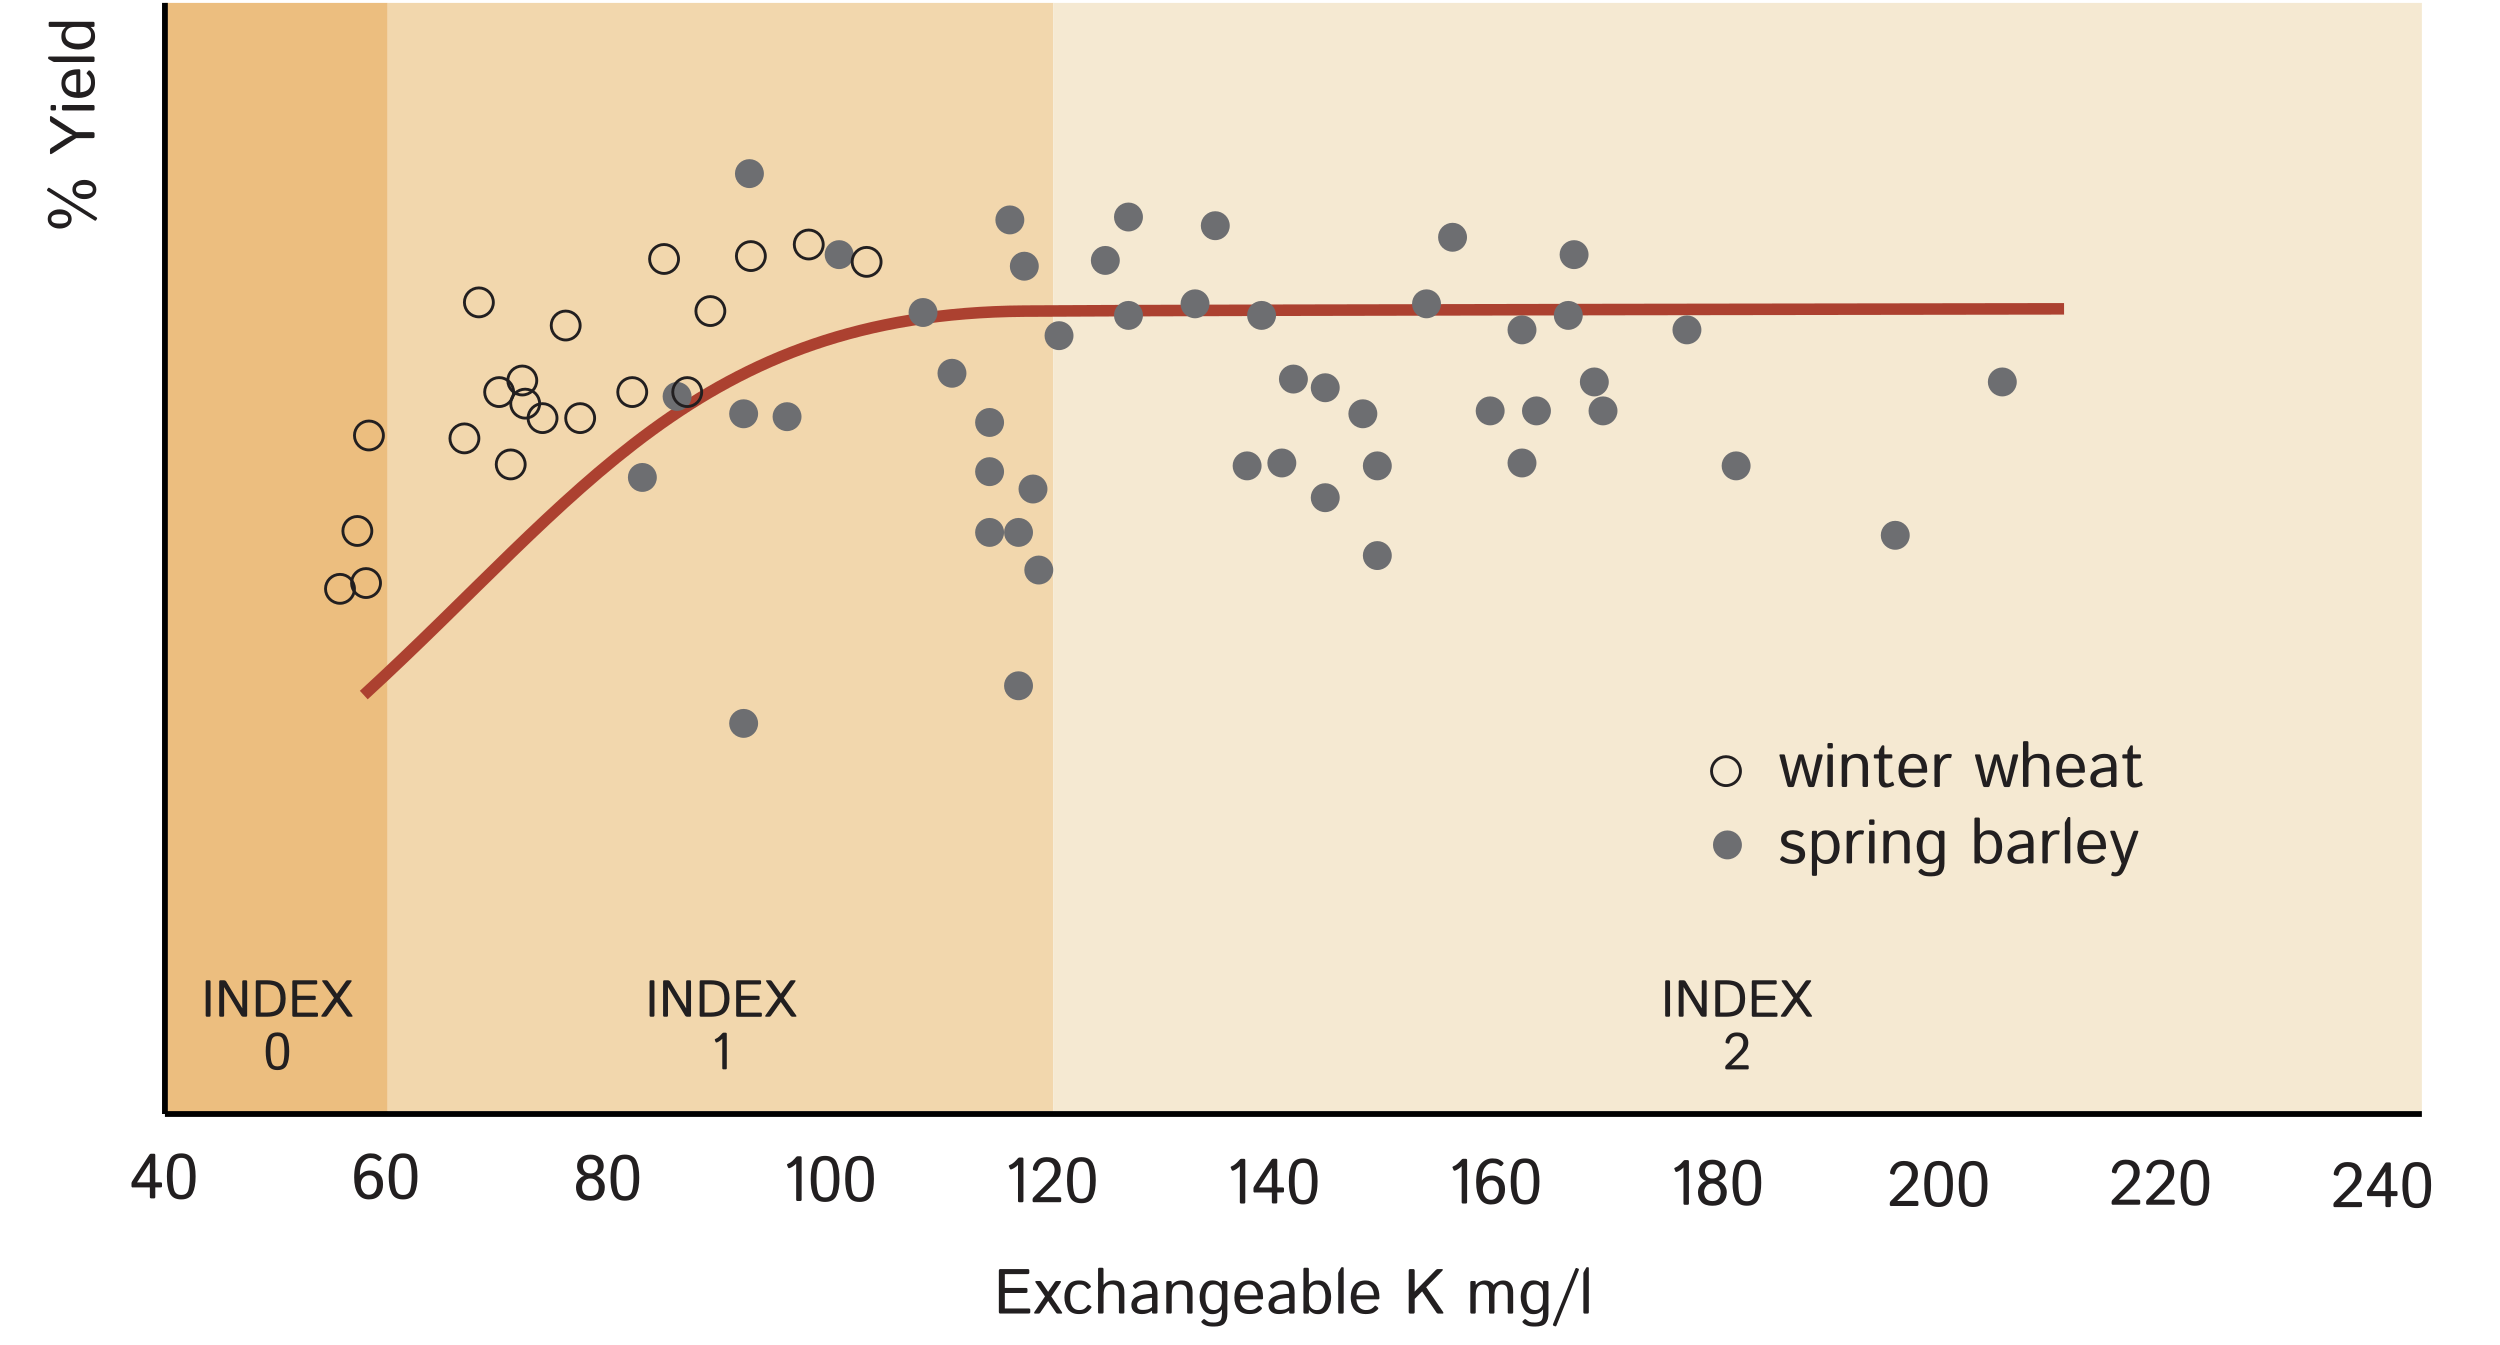 <?xml version="1.0" encoding="UTF-8"?>
<svg id="Rings" xmlns="http://www.w3.org/2000/svg" viewBox="0 0 864 465">
  <defs>
    <style>
      .cls-1 {
        fill: #ecbe7f;
      }

      .cls-2 {
        fill: #f5e9d2;
      }

      .cls-3 {
        fill: #f2d7ad;
      }

      .cls-4 {
        fill: #221f20;
      }

      .cls-5 {
        fill: #6d6e71;
      }

      .cls-6 {
        stroke: #000;
        stroke-width: 2px;
      }

      .cls-6, .cls-7, .cls-8 {
        fill: none;
        stroke-miterlimit: 10;
      }

      .cls-7 {
        stroke: #ac4130;
        stroke-width: 4px;
      }

      .cls-8 {
        stroke: #221f20;
      }
    </style>
  </defs>
  <rect class="cls-1" x="57" y="1" width="77" height="384"/>
  <rect class="cls-3" x="134" y="1" width="230" height="383"/>
  <rect class="cls-2" x="364" y="1" width="473" height="383"/>
  <g>
    <path class="cls-4" d="m45.92,410.39c-.32,0-.48-.16-.48-.48v-.95c0-.23.09-.48.26-.74l5.9-9.11c.16-.26.37-.39.6-.39h.98c.33,0,.49.16.49.48v9.42h1.84c.32,0,.48.16.48.48v.79c0,.32-.16.48-.47.48h-1.85v3.32c0,.32-.16.48-.48.48h-.92c-.32,0-.48-.16-.48-.48v-3.32h-5.85Zm1.44-1.76h4.42v-6.18c0-.21,0-.43.02-.64h-.02l-4.42,6.82Z"/>
    <path class="cls-4" d="m57.68,406.56c0-2.51.34-4.46,1.03-5.86.69-1.4,2-2.1,3.93-2.1s3.24.7,3.93,2.1c.69,1.4,1.03,3.35,1.03,5.86s-.34,4.46-1.03,5.86c-.69,1.4-2,2.1-3.93,2.1s-3.24-.7-3.93-2.1c-.69-1.4-1.03-3.35-1.03-5.86Zm2,0c0,2,.17,3.58.52,4.71.34,1.14,1.16,1.7,2.45,1.7s2.11-.57,2.45-1.7c.34-1.13.52-2.71.52-4.71s-.17-3.58-.52-4.71c-.34-1.14-1.16-1.7-2.45-1.7s-2.11.57-2.45,1.7c-.34,1.13-.52,2.71-.52,4.71Z"/>
  </g>
  <g>
    <path class="cls-4" d="m122.4,406.99c0-3.15.55-5.34,1.64-6.56,1.1-1.22,2.43-1.83,4-1.83.9,0,1.61.11,2.15.34s1,.52,1.39.88c.3.28.37.51.2.7l-.5.59c-.2.23-.46.21-.78-.06-.26-.23-.58-.43-.96-.59s-.9-.25-1.59-.25c-.97,0-1.81.48-2.52,1.45-.72.97-1.07,2.48-1.07,4.55h.02c.32-.47.79-.86,1.39-1.19.6-.33,1.37-.49,2.29-.49,1.15,0,2.15.39,3.02,1.18s1.3,1.97,1.3,3.54-.41,2.83-1.24,3.81c-.83.98-2.05,1.46-3.67,1.46s-2.96-.67-3.8-2.01c-.84-1.34-1.26-3.18-1.26-5.52Zm2.31,2.4c0,.89.25,1.7.74,2.43.49.73,1.17,1.09,2.04,1.09s1.58-.34,2.06-1.01c.48-.67.72-1.53.72-2.58s-.24-1.82-.73-2.35-1.1-.79-1.83-.79c-.95,0-1.68.29-2.21.87-.53.58-.79,1.36-.79,2.34Z"/>
    <path class="cls-4" d="m134.34,406.56c0-2.51.34-4.46,1.03-5.86.69-1.4,2-2.1,3.93-2.1s3.24.7,3.93,2.1c.69,1.4,1.03,3.35,1.03,5.86s-.34,4.46-1.03,5.86c-.69,1.4-2,2.1-3.93,2.1s-3.24-.7-3.93-2.1c-.69-1.4-1.03-3.35-1.03-5.86Zm2,0c0,2,.17,3.58.52,4.71.34,1.14,1.16,1.7,2.45,1.7s2.11-.57,2.45-1.7c.34-1.13.52-2.71.52-4.71s-.17-3.58-.52-4.71c-.34-1.14-1.16-1.7-2.45-1.7s-2.11.57-2.45,1.7c-.34,1.13-.52,2.71-.52,4.71Z"/>
  </g>
  <g>
    <path class="cls-4" d="m199.07,410.23c0-1,.31-1.86.93-2.56.62-.71,1.24-1.13,1.85-1.28v-.03c-.66-.21-1.22-.59-1.7-1.16s-.71-1.31-.71-2.25c0-1.18.43-2.13,1.28-2.84.85-.71,1.96-1.07,3.32-1.07s2.47.36,3.32,1.07c.85.71,1.28,1.66,1.28,2.84,0,.93-.25,1.68-.75,2.25-.5.57-1.08.96-1.74,1.17v.02c.61.15,1.24.58,1.89,1.28.65.71.98,1.56.98,2.56,0,1.43-.4,2.58-1.2,3.44-.8.86-2.06,1.29-3.78,1.29s-2.98-.43-3.78-1.29c-.8-.86-1.2-2-1.2-3.44Zm2.11.04c0,1,.25,1.77.74,2.29s1.21.78,2.13.78,1.64-.26,2.13-.78c.49-.52.73-1.29.73-2.29,0-.79-.25-1.48-.76-2.08-.51-.6-1.21-.9-2.1-.9s-1.6.3-2.11.9-.77,1.3-.77,2.08Zm.29-7.33c0,.72.21,1.33.62,1.84.41.51,1.06.76,1.96.76s1.55-.25,1.96-.76c.41-.51.62-1.12.62-1.84,0-.57-.2-1.1-.59-1.58s-1.06-.72-1.99-.72-1.59.24-1.99.72-.59,1.01-.59,1.58Z"/>
    <path class="cls-4" d="m211,406.99c0-2.51.34-4.46,1.03-5.86.69-1.4,2-2.1,3.93-2.1s3.24.7,3.93,2.1c.69,1.4,1.03,3.35,1.03,5.86s-.34,4.46-1.03,5.86c-.69,1.4-2,2.1-3.93,2.1s-3.24-.7-3.93-2.1c-.69-1.4-1.03-3.35-1.03-5.86Zm2,0c0,2,.17,3.58.52,4.71.34,1.14,1.16,1.7,2.45,1.7s2.11-.57,2.45-1.7c.34-1.13.52-2.71.52-4.71s-.17-3.58-.52-4.71c-.34-1.14-1.16-1.7-2.45-1.7s-2.11.57-2.45,1.7c-.34,1.13-.52,2.71-.52,4.71Z"/>
  </g>
  <g>
    <path class="cls-4" d="m272.01,402.71c-.09-.23,0-.39.26-.49.55-.21,1.07-.54,1.57-1s.88-.87,1.17-1.22c.21-.26.41-.39.61-.39h.92c.33,0,.5.16.5.48v14.5c0,.32-.16.48-.48.48h-.92c-.32,0-.48-.16-.48-.48v-12.42h-.02c-.22.28-.55.57-.98.86s-.82.51-1.18.64c-.32.12-.52.06-.62-.17l-.33-.79Z"/>
    <path class="cls-4" d="m280.18,407.43c0-2.51.34-4.46,1.03-5.86.69-1.4,2-2.1,3.93-2.1s3.24.7,3.93,2.1c.69,1.4,1.03,3.35,1.03,5.86s-.34,4.46-1.03,5.86c-.69,1.4-2,2.1-3.93,2.1s-3.24-.7-3.93-2.1c-.69-1.4-1.03-3.35-1.03-5.86Zm2,0c0,2,.17,3.58.52,4.71.34,1.14,1.16,1.7,2.45,1.7s2.11-.57,2.45-1.7c.34-1.13.52-2.71.52-4.71s-.17-3.58-.52-4.71c-.34-1.14-1.16-1.7-2.45-1.7s-2.11.57-2.45,1.7c-.34,1.13-.52,2.71-.52,4.71Z"/>
    <path class="cls-4" d="m292.11,407.43c0-2.51.34-4.46,1.03-5.86.69-1.4,2-2.1,3.93-2.1s3.24.7,3.93,2.1c.69,1.4,1.03,3.35,1.03,5.86s-.34,4.46-1.03,5.86c-.69,1.4-2,2.1-3.93,2.1s-3.24-.7-3.93-2.1c-.69-1.4-1.03-3.35-1.03-5.86Zm2,0c0,2,.17,3.58.52,4.71.34,1.14,1.16,1.7,2.45,1.7s2.11-.57,2.45-1.7c.34-1.13.52-2.71.52-4.71s-.17-3.58-.52-4.71c-.34-1.14-1.16-1.7-2.45-1.7s-2.11.57-2.45,1.7c-.34,1.13-.52,2.71-.52,4.71Z"/>
  </g>
  <g>
    <path class="cls-4" d="m348.67,403.14c-.09-.23,0-.39.26-.49.55-.21,1.07-.54,1.57-1s.88-.87,1.17-1.22c.21-.26.41-.39.61-.39h.92c.33,0,.5.16.5.48v14.5c0,.32-.16.48-.48.48h-.92c-.32,0-.48-.16-.48-.48v-12.42h-.02c-.22.28-.55.57-.98.86s-.82.51-1.18.64c-.32.12-.52.06-.62-.17l-.33-.79Z"/>
    <path class="cls-4" d="m357.45,415.51c-.39,0-.59-.16-.59-.48v-.52c0-.28.12-.54.35-.77l4.21-4.24c1.25-1.25,2.06-2.22,2.45-2.91.39-.68.59-1.47.59-2.37,0-.75-.22-1.39-.66-1.91-.44-.52-1.11-.78-2-.78-.8,0-1.47.2-2,.61s-.91,1.09-1.15,2.05c-.1.41-.31.57-.63.47l-.84-.25c-.22-.06-.28-.37-.16-.91.21-.94.71-1.77,1.51-2.5.8-.73,1.86-1.09,3.19-1.09,1.68,0,2.91.42,3.69,1.27.78.84,1.17,1.88,1.17,3.1s-.32,2.23-.96,3.1c-.64.87-1.52,1.84-2.64,2.93l-3.55,3.43v.02c.19-.01.48-.02.86-.02h5.87c.4,0,.59.16.59.48v.79c0,.32-.2.48-.59.48h-8.7Z"/>
    <path class="cls-4" d="m368.77,407.87c0-2.51.34-4.46,1.03-5.86.69-1.4,2-2.1,3.93-2.1s3.24.7,3.93,2.1c.69,1.4,1.03,3.35,1.03,5.86s-.34,4.46-1.03,5.86c-.69,1.4-2,2.1-3.93,2.1s-3.24-.7-3.93-2.1c-.69-1.4-1.03-3.35-1.03-5.86Zm2,0c0,2,.17,3.58.52,4.71.34,1.14,1.16,1.7,2.45,1.7s2.11-.57,2.45-1.7c.34-1.13.52-2.71.52-4.71s-.17-3.58-.52-4.71c-.34-1.14-1.16-1.7-2.45-1.7s-2.11.57-2.45,1.7c-.34,1.13-.52,2.71-.52,4.71Z"/>
  </g>
  <g>
    <path class="cls-4" d="m345.74,453.98c-.36,0-.54-.2-.54-.59v-14.22c0-.39.18-.59.54-.59h9.4c.39,0,.59.16.59.48v.79c0,.32-.2.48-.59.48h-7.87v4.77h7.23c.39,0,.59.16.59.48v.79c0,.32-.2.48-.59.48h-7.23v5.35h8.2c.39,0,.59.16.59.48v.79c0,.32-.2.48-.59.48h-9.72Z"/>
    <path class="cls-4" d="m357.83,453.98c-.48,0-.58-.21-.29-.63l3.61-5.31-3.2-4.7c-.29-.42-.19-.63.29-.63h1.05c.26,0,.45.09.57.26l2.37,3.48,2.37-3.48c.12-.17.31-.26.57-.26h1.06c.48,0,.58.21.29.63l-3.2,4.71,3.61,5.31c.29.42.19.63-.29.63h-1.05c-.26,0-.45-.09-.57-.26l-2.78-4.09-2.78,4.09c-.12.17-.31.26-.57.26h-1.05Z"/>
    <path class="cls-4" d="m367.86,448.34c0-1.68.42-3.07,1.25-4.17.83-1.1,2.11-1.65,3.83-1.65,1.16,0,2.05.21,2.66.62.61.41,1.05.83,1.33,1.26.15.24.12.43-.1.57l-.68.44c-.21.15-.43.05-.64-.29-.21-.33-.5-.61-.88-.85-.38-.24-.94-.35-1.69-.35-.98,0-1.74.36-2.28,1.08s-.81,1.84-.81,3.34.27,2.62.81,3.34,1.3,1.08,2.28,1.08c.79,0,1.4-.15,1.83-.46.42-.3.73-.64.92-.99.19-.34.4-.43.63-.29l.72.43c.21.13.25.32.1.58-.18.31-.58.74-1.22,1.29-.63.56-1.63.83-2.98.83-1.72,0-3-.55-3.83-1.65-.83-1.1-1.25-2.49-1.25-4.17Z"/>
    <path class="cls-4" d="m379.97,453.98c-.32,0-.48-.16-.48-.48v-14.89c0-.32.16-.48.48-.48h.92c.32,0,.48.16.48.48v4.79c0,.21,0,.43-.02.64h.02c.47-.52.97-.9,1.51-1.15.54-.25,1.21-.38,2.02-.38,1.31,0,2.25.37,2.82,1.1.57.73.86,1.74.86,3.01v6.86c0,.32-.16.48-.48.48h-.92c-.32,0-.48-.16-.48-.48v-6.35c0-1.4-.23-2.29-.7-2.67-.47-.38-1.06-.56-1.77-.56-.93,0-1.64.28-2.12.83-.48.55-.72,1.5-.72,2.85v5.9c0,.32-.16.48-.48.48h-.92Z"/>
    <path class="cls-4" d="m391,450.97c0-1.27.6-2.21,1.79-2.8,1.19-.59,2.97-.94,5.34-1.04v-.73c0-.67-.15-1.25-.46-1.75-.3-.49-.91-.74-1.81-.74-.57,0-1.03.06-1.38.17-.34.11-.66.26-.94.44-.28.18-.55.42-.81.7-.19.21-.38.23-.55.03l-.56-.64c-.16-.18-.1-.39.16-.64.38-.36.75-.63,1.11-.81s.8-.33,1.34-.46c.53-.13,1.08-.19,1.63-.19,1.5,0,2.56.38,3.2,1.16.64.77.96,1.82.96,3.16v6.66c0,.32-.16.48-.49.48h-.98c-.28,0-.42-.16-.42-.48v-.53c-.57.44-1.12.75-1.66.93-.54.17-1.14.26-1.81.26-1.17,0-2.08-.28-2.71-.84-.63-.56-.95-1.34-.95-2.35Zm1.96.04c0,.44.09.8.28,1.07.19.27.44.44.77.52.33.08.67.11,1.03.11.55,0,1.07-.05,1.57-.16s1-.39,1.53-.85v-3.17c-1.45.11-2.48.24-3.09.39-.62.15-1.12.42-1.5.79-.39.38-.58.81-.58,1.29Z"/>
    <path class="cls-4" d="m403.55,453.98c-.32,0-.48-.16-.48-.48v-10.31c0-.32.16-.48.48-.48h.9c.32,0,.48.16.48.48v.86c.47-.52.97-.9,1.51-1.15s1.21-.38,2.02-.38c1.31,0,2.25.37,2.83,1.1.57.73.86,1.74.86,3.01v6.86c0,.32-.16.48-.48.48h-.92c-.32,0-.48-.16-.48-.48v-6.35c0-1.4-.23-2.29-.7-2.67-.47-.38-1.06-.56-1.78-.56-.93,0-1.64.28-2.12.83-.48.55-.72,1.5-.72,2.85v5.9c0,.32-.16.48-.48.48h-.91Z"/>
    <path class="cls-4" d="m414.58,448.34c0-1.54.37-2.9,1.12-4.07.75-1.17,1.83-1.76,3.27-1.76.82,0,1.48.14,1.98.41s.94.64,1.33,1.12v-.86c0-.32.14-.48.41-.48h.96c.34,0,.52.16.52.48v10.88c0,1.38-.32,2.45-.95,3.23-.63.78-1.89,1.17-3.75,1.17-1.25,0-2.19-.14-2.81-.42-.62-.28-1.07-.58-1.33-.9-.19-.24-.2-.44-.03-.6l.59-.58c.17-.16.39-.11.69.15.38.34.75.59,1.1.74.35.15.96.22,1.82.22.97,0,1.68-.21,2.13-.62.45-.42.67-1.27.67-2.58v-.64c0-.22,0-.44.02-.66h-.02c-.37.49-.81.88-1.32,1.17-.51.29-1.17.43-1.99.43-1.43,0-2.52-.58-3.27-1.76-.75-1.17-1.12-2.53-1.12-4.07Zm2,0c0,1.32.23,2.38.68,3.2.45.82,1.23,1.22,2.31,1.22.77,0,1.42-.26,1.93-.79.51-.53.77-1.33.77-2.4v-2.47c0-1.07-.26-1.88-.77-2.4-.51-.53-1.15-.79-1.93-.79-1.09,0-1.86.41-2.31,1.22-.46.82-.68,1.88-.68,3.2Z"/>
    <path class="cls-4" d="m426.6,448.34c0-1.78.44-3.19,1.33-4.24s2.16-1.58,3.81-1.58c1.38,0,2.52.48,3.42,1.44.91.96,1.36,2.5,1.36,4.61,0,.32-.15.48-.44.48h-7.53c.12,1.39.5,2.35,1.12,2.89.63.54,1.34.81,2.13.81.84,0,1.48-.14,1.93-.42.45-.28.78-.55.98-.83.23-.3.45-.36.67-.17l.63.55c.17.14.17.34,0,.59-.14.21-.52.54-1.17.99-.64.46-1.65.68-3.02.68-1.79,0-3.11-.53-3.96-1.58-.85-1.05-1.27-2.47-1.27-4.24Zm1.96-.68h6.07c-.03-1-.29-1.88-.77-2.64-.49-.76-1.2-1.13-2.15-1.13-.83,0-1.54.28-2.12.83-.58.55-.92,1.53-1.03,2.94Z"/>
    <path class="cls-4" d="m438.39,450.97c0-1.27.6-2.21,1.79-2.8,1.19-.59,2.97-.94,5.34-1.04v-.73c0-.67-.15-1.25-.46-1.75-.3-.49-.91-.74-1.81-.74-.57,0-1.03.06-1.38.17-.34.11-.66.26-.94.44-.28.18-.55.42-.81.7-.19.21-.38.23-.55.03l-.56-.64c-.16-.18-.1-.39.16-.64.38-.36.75-.63,1.11-.81s.8-.33,1.34-.46c.53-.13,1.08-.19,1.63-.19,1.5,0,2.56.38,3.2,1.16.64.77.96,1.82.96,3.16v6.66c0,.32-.16.48-.49.48h-.98c-.28,0-.42-.16-.42-.48v-.53c-.57.44-1.12.75-1.66.93-.54.17-1.14.26-1.81.26-1.17,0-2.08-.28-2.71-.84-.63-.56-.95-1.34-.95-2.35Zm1.96.04c0,.44.09.8.28,1.07.19.27.44.44.77.52.33.08.67.11,1.03.11.55,0,1.07-.05,1.57-.16s1-.39,1.53-.85v-3.17c-1.45.11-2.48.24-3.09.39-.62.15-1.12.42-1.5.79-.39.38-.58.81-.58,1.29Z"/>
    <path class="cls-4" d="m450.98,453.98c-.34,0-.52-.16-.52-.48v-14.89c0-.32.16-.48.48-.48h.92c.32,0,.48.16.48.48v4.78c0,.22,0,.44-.02.66h.02c.39-.47.84-.84,1.33-1.12s1.15-.41,1.98-.41c1.43,0,2.52.58,3.27,1.76.75,1.17,1.12,2.53,1.12,4.07s-.37,2.9-1.12,4.07c-.75,1.17-1.83,1.76-3.27,1.76-.82,0-1.48-.14-1.98-.41s-.94-.64-1.33-1.12v.86c0,.32-.14.48-.41.48h-.96Zm1.38-4.4c0,1.07.26,1.88.77,2.4.51.53,1.16.79,1.93.79,1.09,0,1.86-.41,2.32-1.22.45-.82.68-1.88.68-3.2s-.23-2.38-.68-3.2c-.46-.82-1.23-1.22-2.32-1.22-.77,0-1.42.26-1.93.79-.51.53-.77,1.33-.77,2.4v2.47Z"/>
    <path class="cls-4" d="m462.97,453.98c-.32,0-.48-.16-.48-.48v-13.41c0-.14.04-.28.11-.41l.75-1.36c.14-.25.25-.38.33-.38h.38c.21,0,.32.12.32.38v15.18c0,.32-.16.48-.48.48h-.92Z"/>
    <path class="cls-4" d="m466.81,448.34c0-1.78.44-3.19,1.33-4.24s2.16-1.58,3.81-1.58c1.38,0,2.52.48,3.42,1.44.91.96,1.36,2.5,1.36,4.61,0,.32-.15.48-.44.48h-7.53c.12,1.39.5,2.35,1.12,2.89.63.54,1.34.81,2.13.81.84,0,1.48-.14,1.93-.42.45-.28.78-.55.98-.83.23-.3.45-.36.67-.17l.63.55c.17.14.17.34,0,.59-.14.21-.52.54-1.17.99-.64.46-1.65.68-3.02.68-1.79,0-3.11-.53-3.96-1.58-.85-1.05-1.27-2.47-1.27-4.24Zm1.96-.68h6.07c-.03-1-.29-1.88-.77-2.64-.49-.76-1.2-1.13-2.15-1.13-.83,0-1.54.28-2.12.83-.58.55-.92,1.53-1.03,2.94Z"/>
    <path class="cls-4" d="m487.39,453.98c-.36,0-.54-.2-.54-.59v-14.22c0-.39.18-.59.54-.59h.99c.36,0,.54.2.54.59v6.32c0,.29,0,.57-.02.86h.02l7.2-7.35c.27-.28.52-.42.75-.42h1.3c.59,0,.66.24.19.71l-5.47,5.57,5.76,8.42c.32.47.25.71-.19.71h-1.31c-.32,0-.57-.14-.75-.42l-4.92-7.24-2.56,2.58v4.49c0,.4-.18.59-.54.59h-.99Z"/>
    <path class="cls-4" d="m508.62,453.98c-.32,0-.48-.16-.48-.48v-10.31c0-.32.16-.48.48-.48h.9c.32,0,.48.16.48.48v.86c.46-.52.96-.9,1.5-1.15.54-.25,1.06-.38,1.56-.38.92,0,1.62.17,2.12.51.49.34.81.68.95,1.02h.04c.39-.43.88-.79,1.47-1.08.59-.29,1.23-.44,1.9-.44,1.12,0,1.97.37,2.55,1.1.57.73.86,1.74.86,3.01v6.86c0,.32-.16.48-.48.48h-.92c-.32,0-.48-.16-.48-.48v-6.24c0-1.4-.17-2.31-.52-2.72-.34-.41-.88-.62-1.59-.62s-1.29.31-1.76.92c-.47.61-.71,1.53-.71,2.77v5.9c0,.32-.16.48-.48.48h-.92c-.32,0-.48-.16-.48-.48v-6.24c0-1.4-.17-2.31-.52-2.72-.35-.41-.88-.62-1.6-.62s-1.3.28-1.77.83c-.47.55-.71,1.5-.71,2.85v5.9c0,.32-.16.48-.48.48h-.91Z"/>
    <path class="cls-4" d="m525.55,448.34c0-1.54.37-2.9,1.12-4.07.75-1.17,1.83-1.76,3.27-1.76.82,0,1.48.14,1.98.41s.94.64,1.33,1.12v-.86c0-.32.14-.48.41-.48h.96c.34,0,.52.16.52.48v10.88c0,1.38-.32,2.45-.95,3.23-.63.78-1.89,1.17-3.75,1.17-1.25,0-2.19-.14-2.81-.42-.62-.28-1.07-.58-1.33-.9-.19-.24-.2-.44-.03-.6l.59-.58c.17-.16.39-.11.69.15.38.34.75.59,1.1.74.35.15.96.22,1.82.22.97,0,1.68-.21,2.13-.62.45-.42.67-1.27.67-2.58v-.64c0-.22,0-.44.02-.66h-.02c-.37.49-.81.88-1.32,1.17-.51.29-1.17.43-1.99.43-1.43,0-2.52-.58-3.27-1.76-.75-1.17-1.12-2.53-1.12-4.07Zm2,0c0,1.32.23,2.38.68,3.2.45.82,1.23,1.22,2.31,1.22.77,0,1.42-.26,1.93-.79.51-.53.77-1.33.77-2.4v-2.47c0-1.07-.26-1.88-.77-2.4-.51-.53-1.15-.79-1.93-.79-1.09,0-1.86.41-2.31,1.22-.46.82-.68,1.88-.68,3.2Z"/>
    <path class="cls-4" d="m536.92,458.17c-.24-.1-.3-.3-.18-.6l7.68-19.02c.12-.3.3-.4.55-.3l.48.19c.23.09.28.29.16.59l-7.68,19.02c-.12.3-.3.41-.53.31l-.48-.19Z"/>
    <path class="cls-4" d="m547.69,453.98c-.32,0-.48-.16-.48-.48v-13.41c0-.14.04-.28.11-.41l.75-1.36c.14-.25.25-.38.33-.38h.38c.21,0,.32.12.32.38v15.18c0,.32-.16.48-.48.48h-.92Z"/>
  </g>
  <g>
    <path class="cls-4" d="m425.34,403.58c-.09-.23,0-.39.26-.49.55-.21,1.07-.54,1.57-1s.88-.87,1.17-1.22c.21-.26.41-.39.61-.39h.92c.33,0,.5.16.5.48v14.5c0,.32-.16.48-.48.48h-.92c-.32,0-.48-.16-.48-.48v-12.42h-.02c-.22.28-.55.57-.98.86s-.82.51-1.18.64c-.32.12-.52.06-.62-.17l-.33-.79Z"/>
    <path class="cls-4" d="m433.68,412.14c-.32,0-.48-.16-.48-.48v-.95c0-.23.09-.48.26-.74l5.9-9.11c.17-.26.37-.39.6-.39h.98c.33,0,.49.16.49.48v9.42h1.84c.32,0,.48.16.48.48v.79c0,.32-.16.48-.47.48h-1.85v3.32c0,.32-.16.48-.48.48h-.92c-.32,0-.48-.16-.48-.48v-3.32h-5.85Zm1.44-1.76h4.42v-6.18c0-.21,0-.43.02-.64h-.02l-4.42,6.82Z"/>
    <path class="cls-4" d="m445.43,408.31c0-2.51.34-4.46,1.03-5.86.69-1.4,2-2.1,3.93-2.1s3.24.7,3.93,2.1c.69,1.4,1.03,3.35,1.03,5.86s-.34,4.46-1.03,5.86c-.69,1.4-2,2.1-3.93,2.1s-3.24-.7-3.93-2.1c-.69-1.4-1.03-3.35-1.03-5.86Zm2,0c0,2,.17,3.58.52,4.71.34,1.14,1.16,1.7,2.45,1.7s2.11-.57,2.45-1.7c.34-1.13.52-2.71.52-4.71s-.17-3.58-.52-4.71c-.34-1.14-1.16-1.7-2.45-1.7s-2.11.57-2.45,1.7c-.34,1.13-.52,2.71-.52,4.71Z"/>
  </g>
  <g>
    <path class="cls-4" d="m502,403.58c-.09-.23,0-.39.26-.49.55-.21,1.07-.54,1.57-1s.88-.87,1.17-1.22c.21-.26.41-.39.61-.39h.92c.33,0,.5.16.5.48v14.5c0,.32-.16.48-.48.48h-.92c-.32,0-.48-.16-.48-.48v-12.42h-.02c-.22.28-.55.57-.98.86s-.82.51-1.18.64c-.32.12-.52.06-.62-.17l-.33-.79Z"/>
    <path class="cls-4" d="m510.16,408.74c0-3.15.55-5.34,1.64-6.56,1.1-1.22,2.43-1.83,4-1.83.9,0,1.61.11,2.15.34s1,.52,1.39.88c.3.28.37.51.2.7l-.5.59c-.2.23-.46.21-.78-.06-.26-.23-.58-.43-.96-.59s-.9-.25-1.59-.25c-.97,0-1.81.48-2.52,1.45-.72.97-1.07,2.48-1.07,4.55h.02c.32-.47.79-.86,1.39-1.19.6-.33,1.37-.49,2.29-.49,1.15,0,2.15.39,3.02,1.18s1.3,1.97,1.3,3.54-.41,2.83-1.24,3.81c-.83.98-2.05,1.46-3.67,1.46s-2.96-.67-3.8-2.01c-.84-1.34-1.26-3.18-1.26-5.52Zm2.31,2.4c0,.89.25,1.7.74,2.43.49.73,1.17,1.09,2.04,1.09s1.58-.34,2.06-1.01c.48-.67.72-1.53.72-2.58s-.24-1.82-.73-2.35-1.1-.79-1.83-.79c-.95,0-1.68.29-2.21.87-.53.58-.79,1.36-.79,2.34Z"/>
    <path class="cls-4" d="m522.1,408.31c0-2.51.34-4.46,1.03-5.86.69-1.4,2-2.1,3.93-2.1s3.24.7,3.93,2.1c.69,1.4,1.03,3.35,1.03,5.86s-.34,4.46-1.03,5.86c-.69,1.4-2,2.1-3.93,2.1s-3.24-.7-3.93-2.1c-.69-1.4-1.03-3.35-1.03-5.86Zm2,0c0,2,.17,3.58.52,4.71.34,1.14,1.16,1.7,2.45,1.7s2.11-.57,2.45-1.7c.34-1.13.52-2.71.52-4.71s-.17-3.58-.52-4.71c-.34-1.14-1.16-1.7-2.45-1.7s-2.11.57-2.45,1.7c-.34,1.13-.52,2.71-.52,4.71Z"/>
  </g>
  <g>
    <path class="cls-4" d="m578.66,404.02c-.09-.23,0-.39.26-.49.55-.21,1.07-.54,1.57-1s.88-.87,1.17-1.22c.21-.26.41-.39.61-.39h.92c.33,0,.5.16.5.48v14.5c0,.32-.16.48-.48.48h-.92c-.32,0-.48-.16-.48-.48v-12.42h-.02c-.22.28-.55.57-.98.86s-.82.51-1.18.64c-.32.12-.52.06-.62-.17l-.33-.79Z"/>
    <path class="cls-4" d="m586.83,411.98c0-1,.31-1.86.93-2.56.62-.71,1.24-1.13,1.85-1.28v-.03c-.66-.21-1.22-.59-1.7-1.16s-.71-1.31-.71-2.25c0-1.18.43-2.13,1.28-2.84.85-.71,1.96-1.07,3.32-1.07s2.47.36,3.32,1.07c.85.71,1.28,1.66,1.28,2.84,0,.93-.25,1.68-.75,2.25-.5.57-1.08.96-1.74,1.17v.02c.61.15,1.24.58,1.89,1.28.65.71.98,1.56.98,2.56,0,1.43-.4,2.58-1.2,3.44-.8.86-2.06,1.29-3.78,1.29s-2.98-.43-3.78-1.29c-.8-.86-1.2-2-1.2-3.44Zm2.11.04c0,1,.25,1.77.74,2.29s1.21.78,2.13.78,1.64-.26,2.13-.78c.49-.52.73-1.29.73-2.29,0-.79-.25-1.48-.76-2.08-.51-.6-1.21-.9-2.1-.9s-1.6.3-2.11.9-.77,1.3-.77,2.08Zm.29-7.33c0,.72.21,1.33.62,1.84.41.51,1.06.76,1.96.76s1.55-.25,1.96-.76c.41-.51.62-1.12.62-1.84,0-.57-.2-1.1-.59-1.58s-1.06-.72-1.99-.72-1.59.24-1.99.72-.59,1.01-.59,1.58Z"/>
    <path class="cls-4" d="m598.76,408.74c0-2.51.34-4.46,1.03-5.86.69-1.4,2-2.1,3.93-2.1s3.24.7,3.93,2.1c.69,1.4,1.03,3.35,1.03,5.86s-.34,4.46-1.03,5.86c-.69,1.4-2,2.1-3.93,2.1s-3.24-.7-3.93-2.1c-.69-1.4-1.03-3.35-1.03-5.86Zm2,0c0,2,.17,3.58.52,4.71.34,1.14,1.16,1.7,2.45,1.7s2.11-.57,2.45-1.7c.34-1.13.52-2.71.52-4.71s-.17-3.58-.52-4.71c-.34-1.14-1.16-1.7-2.45-1.7s-2.11.57-2.45,1.7c-.34,1.13-.52,2.71-.52,4.71Z"/>
  </g>
  <g>
    <path class="cls-4" d="m653.7,416.82c-.39,0-.59-.16-.59-.48v-.52c0-.28.12-.54.35-.77l4.21-4.24c1.25-1.25,2.06-2.22,2.45-2.91.39-.68.59-1.47.59-2.37,0-.75-.22-1.39-.66-1.91-.44-.52-1.11-.78-2-.78-.8,0-1.47.2-2,.61s-.91,1.09-1.15,2.05c-.1.41-.31.57-.63.47l-.84-.25c-.22-.06-.28-.37-.16-.91.21-.94.71-1.77,1.51-2.5.8-.73,1.86-1.09,3.19-1.09,1.68,0,2.91.42,3.69,1.27.78.84,1.17,1.88,1.17,3.1s-.32,2.23-.96,3.1c-.64.87-1.52,1.84-2.64,2.93l-3.55,3.43v.02c.19-.01.48-.02.86-.02h5.87c.4,0,.59.16.59.48v.79c0,.32-.2.48-.59.48h-8.7Z"/>
    <path class="cls-4" d="m665.02,409.18c0-2.51.34-4.46,1.03-5.86.69-1.4,2-2.1,3.93-2.1s3.24.7,3.93,2.1c.69,1.4,1.03,3.35,1.03,5.86s-.34,4.46-1.03,5.86c-.69,1.4-2,2.1-3.93,2.1s-3.24-.7-3.93-2.1c-.69-1.4-1.03-3.35-1.03-5.86Zm2,0c0,2,.17,3.58.52,4.71.34,1.14,1.16,1.7,2.45,1.7s2.11-.57,2.45-1.7c.34-1.13.52-2.71.52-4.71s-.17-3.58-.52-4.71c-.34-1.14-1.16-1.7-2.45-1.7s-2.11.57-2.45,1.7c-.34,1.13-.52,2.71-.52,4.71Z"/>
    <path class="cls-4" d="m676.94,409.18c0-2.51.34-4.46,1.03-5.86.69-1.4,2-2.1,3.93-2.1s3.24.7,3.93,2.1c.69,1.4,1.03,3.35,1.03,5.86s-.34,4.46-1.03,5.86c-.69,1.4-2,2.1-3.93,2.1s-3.24-.7-3.93-2.1c-.69-1.4-1.03-3.35-1.03-5.86Zm2,0c0,2,.17,3.58.52,4.71.34,1.14,1.16,1.7,2.45,1.7s2.11-.57,2.45-1.7c.34-1.13.52-2.71.52-4.71s-.17-3.58-.52-4.71c-.34-1.14-1.16-1.7-2.45-1.7s-2.11.57-2.45,1.7c-.34,1.13-.52,2.71-.52,4.71Z"/>
  </g>
  <g>
    <path class="cls-4" d="m730.36,416.38c-.39,0-.59-.16-.59-.48v-.52c0-.28.12-.54.35-.77l4.21-4.24c1.25-1.25,2.06-2.22,2.45-2.91.39-.68.59-1.47.59-2.37,0-.75-.22-1.39-.66-1.91-.44-.52-1.11-.78-2-.78-.8,0-1.47.2-2,.61s-.91,1.09-1.15,2.05c-.1.41-.31.57-.63.47l-.84-.25c-.22-.06-.28-.37-.16-.91.21-.94.71-1.77,1.51-2.5.8-.73,1.86-1.09,3.19-1.09,1.68,0,2.91.42,3.69,1.27.78.84,1.17,1.88,1.17,3.1s-.32,2.23-.96,3.1c-.64.87-1.52,1.84-2.64,2.93l-3.55,3.43v.02c.19-.01.48-.02.86-.02h5.87c.4,0,.59.16.59.48v.79c0,.32-.2.48-.59.48h-8.7Z"/>
    <path class="cls-4" d="m742.29,416.38c-.39,0-.59-.16-.59-.48v-.52c0-.28.12-.54.35-.77l4.21-4.24c1.25-1.25,2.06-2.22,2.45-2.91.39-.68.59-1.47.59-2.37,0-.75-.22-1.39-.66-1.91-.44-.52-1.11-.78-2-.78-.8,0-1.47.2-2,.61s-.91,1.09-1.15,2.05c-.1.41-.31.57-.63.47l-.84-.25c-.22-.06-.28-.37-.16-.91.21-.94.71-1.77,1.51-2.5.8-.73,1.86-1.09,3.19-1.09,1.68,0,2.91.42,3.69,1.27.78.84,1.17,1.88,1.17,3.1s-.32,2.23-.96,3.1c-.64.87-1.52,1.84-2.64,2.93l-3.55,3.43v.02c.19-.01.48-.02.86-.02h5.87c.4,0,.59.16.59.48v.79c0,.32-.2.48-.59.48h-8.7Z"/>
    <path class="cls-4" d="m753.61,408.74c0-2.51.34-4.46,1.03-5.86.69-1.4,2-2.1,3.93-2.1s3.24.7,3.93,2.1c.69,1.4,1.03,3.35,1.03,5.86s-.34,4.46-1.03,5.86c-.69,1.4-2,2.1-3.93,2.1s-3.24-.7-3.93-2.1c-.69-1.4-1.03-3.35-1.03-5.86Zm2,0c0,2,.17,3.58.52,4.71.34,1.14,1.16,1.7,2.45,1.7s2.11-.57,2.45-1.7c.34-1.13.52-2.71.52-4.71s-.17-3.58-.52-4.71c-.34-1.14-1.16-1.7-2.45-1.7s-2.11.57-2.45,1.7c-.34,1.13-.52,2.71-.52,4.71Z"/>
  </g>
  <g>
    <path class="cls-4" d="m807.02,417.2c-.39,0-.59-.16-.59-.48v-.52c0-.28.12-.54.35-.77l4.21-4.24c1.25-1.25,2.06-2.22,2.45-2.91.39-.68.59-1.47.59-2.37,0-.75-.22-1.39-.66-1.91-.44-.52-1.11-.78-2-.78-.8,0-1.47.2-2,.61s-.91,1.09-1.15,2.05c-.1.41-.31.57-.63.47l-.84-.25c-.22-.06-.28-.37-.16-.91.21-.94.71-1.77,1.51-2.5.8-.73,1.86-1.09,3.19-1.09,1.68,0,2.91.42,3.69,1.27.78.84,1.17,1.88,1.17,3.1s-.32,2.23-.96,3.1c-.64.87-1.52,1.84-2.64,2.93l-3.55,3.43v.02c.19-.01.48-.02.86-.02h5.87c.4,0,.59.16.59.48v.79c0,.32-.2.48-.59.48h-8.7Z"/>
    <path class="cls-4" d="m818.52,413.4c-.32,0-.48-.16-.48-.48v-.95c0-.23.09-.48.26-.74l5.9-9.11c.17-.26.37-.39.6-.39h.98c.33,0,.49.16.49.48v9.42h1.84c.32,0,.48.16.48.48v.79c0,.32-.16.48-.47.48h-1.85v3.32c0,.32-.16.48-.48.48h-.92c-.32,0-.48-.16-.48-.48v-3.32h-5.85Zm1.44-1.76h4.42v-6.18c0-.21,0-.43.02-.64h-.02l-4.42,6.82Z"/>
    <path class="cls-4" d="m830.27,409.56c0-2.51.34-4.46,1.03-5.86.69-1.4,2-2.1,3.93-2.1s3.24.7,3.93,2.1c.69,1.4,1.03,3.35,1.03,5.86s-.34,4.46-1.03,5.86c-.69,1.4-2,2.1-3.93,2.1s-3.24-.7-3.93-2.1c-.69-1.4-1.03-3.35-1.03-5.86Zm2,0c0,2,.17,3.58.52,4.71.34,1.14,1.16,1.7,2.45,1.7s2.11-.57,2.45-1.7c.34-1.13.52-2.71.52-4.71s-.17-3.58-.52-4.71c-.34-1.14-1.16-1.7-2.45-1.7s-2.11.57-2.45,1.7c-.34,1.13-.52,2.71-.52,4.71Z"/>
  </g>
  <g>
    <path class="cls-4" d="m33.22,76.1c-.13.21-.33.24-.6.06l-16.12-10.08c-.27-.17-.34-.36-.21-.58l.29-.45c.13-.21.33-.24.6-.06l16.12,10.08c.27.17.34.36.21.58l-.29.45Zm-12.59,2.89c-1.15,0-2.12-.3-2.93-.91-.81-.6-1.21-1.41-1.21-2.41s.4-1.81,1.21-2.41c.81-.61,1.78-.91,2.93-.91s2.12.3,2.93.91c.81.6,1.21,1.41,1.21,2.41s-.4,1.81-1.21,2.41c-.81.61-1.78.91-2.93.91Zm0-1.72c1,0,1.74-.12,2.2-.37.47-.25.7-.66.7-1.23s-.23-.98-.7-1.23c-.47-.25-1.2-.37-2.2-.37s-1.74.12-2.2.37c-.47.25-.7.66-.7,1.23s.23.98.7,1.23c.47.25,1.2.37,2.2.37Zm8.53-8.46c-1.15,0-2.12-.3-2.93-.91-.81-.6-1.21-1.41-1.21-2.41s.4-1.81,1.21-2.41c.81-.6,1.78-.91,2.93-.91s2.12.3,2.93.91c.81.61,1.21,1.41,1.21,2.41s-.4,1.81-1.21,2.41c-.81.61-1.78.91-2.93.91Zm0-1.72c1,0,1.74-.12,2.2-.37.47-.25.7-.66.7-1.23s-.23-.98-.7-1.23c-.47-.25-1.2-.37-2.2-.37s-1.74.12-2.2.37c-.47.25-.7.66-.7,1.23s.23.98.7,1.23c.47.25,1.2.37,2.2.37Z"/>
    <path class="cls-4" d="m17.98,53.1c-.47.31-.71.24-.71-.21v-1.08c0-.28.18-.54.53-.76l4.69-3.03c.52-.28.97-.52,1.35-.73.38-.2.79-.4,1.22-.58v-.04c-.43-.19-.84-.38-1.22-.58-.38-.2-.83-.44-1.35-.72l-4.69-3.03c-.35-.22-.53-.48-.53-.76v-1.08c0-.45.24-.52.71-.21l8.36,5.38h5.75c.39,0,.59.18.59.54v.99c0,.36-.2.54-.59.54h-5.75l-8.36,5.38Z"/>
    <path class="cls-4" d="m19.36,37.69c0,.32-.16.48-.48.48h-.92c-.32,0-.48-.16-.48-.48v-.92c0-.32.16-.48.48-.48h.92c.32,0,.48.16.48.48v.92Zm13.32,0c0,.32-.16.48-.48.48h-10.31c-.32,0-.48-.16-.48-.48v-.92c0-.32.16-.48.48-.48h10.31c.32,0,.48.16.48.48v.92Z"/>
    <path class="cls-4" d="m27.04,33.84c-1.78,0-3.19-.44-4.24-1.33-1.05-.89-1.58-2.16-1.58-3.81,0-1.38.48-2.52,1.44-3.42.96-.91,2.5-1.36,4.61-1.36.32,0,.48.15.48.44v7.53c1.39-.12,2.35-.5,2.89-1.12.54-.63.81-1.34.81-2.13,0-.84-.14-1.48-.42-1.93s-.56-.78-.83-.98c-.3-.23-.36-.45-.17-.67l.55-.63c.14-.16.34-.16.59,0,.21.14.54.52.99,1.17.46.64.68,1.65.68,3.02,0,1.79-.53,3.11-1.58,3.96s-2.47,1.27-4.24,1.27Zm-.68-1.96v-6.07c-1,.03-1.88.29-2.64.77-.76.49-1.13,1.2-1.13,2.15,0,.83.28,1.54.83,2.12.56.58,1.53.92,2.94,1.03Z"/>
    <path class="cls-4" d="m32.68,20.95c0,.32-.16.48-.48.48h-13.41c-.14,0-.28-.04-.41-.11l-1.36-.75c-.25-.14-.38-.25-.38-.33v-.38c0-.21.13-.32.38-.32h15.18c.32,0,.48.16.48.48v.92Z"/>
    <path class="cls-4" d="m27.04,17.11c-1.54,0-2.9-.38-4.07-1.13s-1.76-1.86-1.76-3.32c0-.84.14-1.5.41-2.01.27-.5.64-.95,1.12-1.35v-.02c-.21.01-.43.02-.66.02h-4.78c-.32,0-.48-.15-.48-.45v-.87c0-.3.16-.45.48-.45h14.89c.32,0,.48.16.48.48v.9c0,.26-.16.39-.48.39h-.86c.47.4.85.85,1.12,1.35s.41,1.17.41,2.01c0,1.45-.59,2.56-1.76,3.32s-2.53,1.13-4.07,1.13Zm0-2c1.32,0,2.38-.23,3.2-.7s1.22-1.25,1.22-2.36c0-.79-.26-1.45-.79-1.97-.53-.52-1.33-.78-2.4-.78h-2.47c-1.07,0-1.87.26-2.4.78-.53.52-.79,1.18-.79,1.97,0,1.11.41,1.9,1.22,2.36s1.88.7,3.2.7Z"/>
  </g>
  <path class="cls-7" d="m125.72,240.22c74.24-68.06,115.43-131.9,228.3-132.7,55.74-.39,359.32-.79,359.32-.79"/>
  <line class="cls-6" x1="57" y1="385" x2="837" y2="385"/>
  <line class="cls-6" x1="57" y1="1" x2="57" y2="385"/>
  <g>
    <path class="cls-4" d="m71.52,351.38c-.29,0-.44-.16-.44-.48v-11.64c0-.32.15-.48.44-.48h.81c.29,0,.44.16.44.48v11.64c0,.32-.15.48-.44.48h-.81Z"/>
    <path class="cls-4" d="m76.2,351.38c-.29,0-.44-.16-.44-.48v-11.64c0-.32.15-.48.44-.48h1.12c.41,0,.7.15.88.44l5.52,9.22h.02c-.01-.23-.02-.47-.02-.7v-8.47c0-.32.15-.48.44-.48h.82c.3,0,.44.16.44.48v11.64c0,.32-.15.48-.44.48h-.77c-.41,0-.7-.15-.88-.44l-5.87-9.78h-.02c.01.23.02.47.02.7v9.04c0,.32-.15.48-.44.48h-.81Z"/>
    <path class="cls-4" d="m88.84,351.38c-.29,0-.44-.16-.44-.48v-11.64c0-.32.15-.48.44-.48h3.24c2.48,0,4.21.55,5.18,1.65.97,1.1,1.46,2.64,1.46,4.64s-.49,3.54-1.46,4.65c-.97,1.11-2.7,1.67-5.18,1.67h-3.24Zm1.25-1.44h1.92c1.93,0,3.24-.41,3.91-1.23s1.01-2.04,1.01-3.65-.34-2.82-1.01-3.64-1.97-1.22-3.91-1.22h-1.92v9.74Z"/>
    <path class="cls-4" d="m101.46,351.38c-.29,0-.44-.16-.44-.48v-11.64c0-.32.15-.48.44-.48h7.69c.32,0,.48.13.48.4v.65c0,.26-.16.4-.48.4h-6.44v3.9h5.92c.32,0,.48.13.48.4v.65c0,.26-.16.4-.48.4h-5.92v4.38h6.71c.32,0,.48.13.48.4v.65c0,.26-.16.4-.48.4h-7.95Z"/>
    <path class="cls-4" d="m111.36,351.38c-.38,0-.43-.19-.16-.58l4.22-5.93-3.92-5.51c-.28-.39-.22-.58.16-.58h1.08c.26,0,.46.11.62.32l3.08,4.33,3.08-4.33c.15-.22.36-.32.62-.32h1.08c.38,0,.43.19.16.58l-3.92,5.51,4.22,5.93c.28.39.22.58-.16.58h-1.09c-.26,0-.46-.11-.62-.33l-3.38-4.75-3.38,4.75c-.15.22-.36.33-.62.33h-1.09Z"/>
    <path class="cls-4" d="m91.83,363.31c0-2.05.28-3.65.84-4.79s1.63-1.72,3.22-1.72,2.65.57,3.22,1.72.84,2.74.84,4.79-.28,3.65-.84,4.79c-.56,1.15-1.63,1.72-3.22,1.72s-2.65-.57-3.22-1.72c-.56-1.14-.84-2.74-.84-4.79Zm1.63,0c0,1.64.14,2.93.42,3.85s.95,1.39,2,1.39,1.72-.46,2-1.39.42-2.21.42-3.85-.14-2.92-.42-3.85c-.28-.93-.95-1.39-2-1.39s-1.72.46-2,1.39c-.28.93-.42,2.21-.42,3.85Z"/>
  </g>
  <g>
    <path class="cls-4" d="m224.93,351.38c-.29,0-.44-.16-.44-.48v-11.64c0-.32.15-.48.44-.48h.81c.29,0,.44.16.44.48v11.64c0,.32-.15.48-.44.48h-.81Z"/>
    <path class="cls-4" d="m229.6,351.38c-.29,0-.44-.16-.44-.48v-11.64c0-.32.15-.48.44-.48h1.12c.41,0,.7.15.88.44l5.52,9.22h.02c-.01-.23-.02-.47-.02-.7v-8.47c0-.32.15-.48.44-.48h.82c.3,0,.44.16.44.48v11.64c0,.32-.15.48-.44.48h-.77c-.41,0-.7-.15-.88-.44l-5.87-9.78h-.02c.01.23.02.47.02.7v9.04c0,.32-.15.48-.44.48h-.81Z"/>
    <path class="cls-4" d="m242.24,351.38c-.29,0-.44-.16-.44-.48v-11.64c0-.32.15-.48.44-.48h3.24c2.48,0,4.21.55,5.18,1.65.97,1.1,1.46,2.64,1.46,4.64s-.49,3.54-1.46,4.65c-.97,1.11-2.7,1.67-5.18,1.67h-3.24Zm1.25-1.44h1.92c1.93,0,3.24-.41,3.91-1.23s1.01-2.04,1.01-3.65-.34-2.82-1.01-3.64-1.97-1.22-3.91-1.22h-1.92v9.74Z"/>
    <path class="cls-4" d="m254.86,351.38c-.29,0-.44-.16-.44-.48v-11.64c0-.32.15-.48.44-.48h7.69c.32,0,.48.13.48.4v.65c0,.26-.16.4-.48.4h-6.44v3.9h5.92c.32,0,.48.13.48.4v.65c0,.26-.16.4-.48.4h-5.92v4.38h6.71c.32,0,.48.13.48.4v.65c0,.26-.16.4-.48.4h-7.95Z"/>
    <path class="cls-4" d="m264.77,351.38c-.38,0-.43-.19-.16-.58l4.22-5.93-3.92-5.51c-.28-.39-.22-.58.16-.58h1.08c.26,0,.46.11.62.32l3.08,4.33,3.08-4.33c.15-.22.36-.32.62-.32h1.08c.38,0,.43.19.16.58l-3.92,5.51,4.22,5.93c.28.39.22.58-.16.58h-1.09c-.26,0-.46-.11-.62-.33l-3.38-4.75-3.38,4.75c-.15.22-.36.33-.62.33h-1.09Z"/>
    <path class="cls-4" d="m247.06,359.44c-.08-.19,0-.32.21-.4.45-.17.88-.44,1.28-.82s.72-.71.96-1c.17-.21.34-.32.5-.32h.76c.27,0,.41.13.41.4v11.87c0,.26-.13.4-.4.4h-.76c-.26,0-.4-.13-.4-.4v-10.16h-.02c-.18.23-.45.46-.8.7s-.67.42-.97.53c-.26.1-.43.05-.51-.14l-.27-.65Z"/>
  </g>
  <g>
    <path class="cls-4" d="m575.92,351.38c-.29,0-.44-.16-.44-.48v-11.64c0-.32.15-.48.44-.48h.81c.29,0,.44.16.44.48v11.64c0,.32-.15.48-.44.48h-.81Z"/>
    <path class="cls-4" d="m580.6,351.38c-.29,0-.44-.16-.44-.48v-11.64c0-.32.15-.48.44-.48h1.12c.41,0,.7.15.88.44l5.52,9.22h.02c-.01-.23-.02-.47-.02-.7v-8.47c0-.32.15-.48.44-.48h.82c.3,0,.44.16.44.48v11.64c0,.32-.15.48-.44.48h-.77c-.41,0-.7-.15-.88-.44l-5.87-9.78h-.02c.01.23.02.47.02.7v9.04c0,.32-.15.48-.44.48h-.81Z"/>
    <path class="cls-4" d="m593.24,351.38c-.29,0-.44-.16-.44-.48v-11.64c0-.32.15-.48.44-.48h3.24c2.48,0,4.21.55,5.18,1.65.97,1.1,1.46,2.64,1.46,4.64s-.49,3.54-1.46,4.65c-.97,1.11-2.7,1.67-5.18,1.67h-3.24Zm1.25-1.44h1.92c1.93,0,3.24-.41,3.91-1.23s1.01-2.04,1.01-3.65-.34-2.82-1.01-3.64-1.97-1.22-3.91-1.22h-1.92v9.74Z"/>
    <path class="cls-4" d="m605.86,351.38c-.29,0-.44-.16-.44-.48v-11.64c0-.32.15-.48.44-.48h7.69c.32,0,.48.13.48.4v.65c0,.26-.16.4-.48.4h-6.44v3.9h5.92c.32,0,.48.13.48.4v.65c0,.26-.16.4-.48.4h-5.92v4.38h6.71c.32,0,.48.13.48.4v.65c0,.26-.16.4-.48.4h-7.95Z"/>
    <path class="cls-4" d="m615.76,351.38c-.38,0-.43-.19-.16-.58l4.22-5.93-3.92-5.51c-.28-.39-.22-.58.16-.58h1.08c.26,0,.46.11.62.32l3.08,4.33,3.08-4.33c.15-.22.36-.32.62-.32h1.08c.38,0,.43.19.16.58l-3.92,5.51,4.22,5.93c.28.39.22.58-.16.58h-1.09c-.26,0-.46-.11-.62-.33l-3.38-4.75-3.38,4.75c-.15.22-.36.33-.62.33h-1.09Z"/>
    <path class="cls-4" d="m596.73,369.56c-.32,0-.48-.13-.48-.4v-.42c0-.23.1-.44.29-.63l3.45-3.47c1.02-1.03,1.69-1.82,2.01-2.38.32-.56.48-1.21.48-1.94,0-.62-.18-1.14-.54-1.56-.36-.43-.91-.64-1.64-.64-.66,0-1.2.17-1.63.5s-.75.89-.94,1.68c-.08.33-.25.46-.52.39l-.69-.2c-.18-.05-.23-.3-.13-.75.17-.77.58-1.45,1.24-2.04.65-.59,1.52-.89,2.61-.89,1.38,0,2.38.35,3.02,1.04.63.69.95,1.54.95,2.54s-.26,1.83-.79,2.54-1.24,1.51-2.16,2.4l-2.91,2.81v.02c.16-.01.39-.02.71-.02h4.8c.32,0,.49.13.49.4v.65c0,.26-.16.4-.48.4h-7.12Z"/>
  </g>
  <circle class="cls-5" cx="259" cy="60" r="5"/>
  <circle class="cls-5" cx="290" cy="88" r="5"/>
  <circle class="cls-5" cx="349" cy="76" r="5"/>
  <circle class="cls-5" cx="354" cy="92" r="5"/>
  <circle class="cls-5" cx="319" cy="108" r="5"/>
  <circle class="cls-5" cx="382" cy="90" r="5"/>
  <circle class="cls-5" cx="390" cy="75" r="5"/>
  <circle class="cls-5" cx="420" cy="78" r="5"/>
  <circle class="cls-5" cx="502" cy="82" r="5"/>
  <circle class="cls-5" cx="493" cy="105" r="5"/>
  <circle class="cls-5" cx="413" cy="105" r="5"/>
  <circle class="cls-5" cx="390" cy="109" r="5"/>
  <circle class="cls-5" cx="366" cy="116" r="5"/>
  <circle class="cls-5" cx="436" cy="109" r="5"/>
  <circle class="cls-5" cx="526" cy="114" r="5"/>
  <circle class="cls-5" cx="542" cy="109" r="5"/>
  <circle class="cls-5" cx="583" cy="114" r="5"/>
  <circle class="cls-5" cx="544" cy="88" r="5"/>
  <circle class="cls-5" cx="234" cy="137" r="5"/>
  <circle class="cls-5" cx="257" cy="143" r="5"/>
  <circle class="cls-5" cx="272" cy="144" r="5"/>
  <circle class="cls-5" cx="222" cy="165" r="5"/>
  <circle class="cls-5" cx="357" cy="169" r="5"/>
  <circle class="cls-5" cx="352" cy="184" r="5"/>
  <circle class="cls-5" cx="342" cy="184" r="5"/>
  <circle class="cls-5" cx="359" cy="197" r="5"/>
  <circle class="cls-5" cx="352" cy="237" r="5"/>
  <circle class="cls-5" cx="257" cy="250" r="5"/>
  <circle class="cls-5" cx="342" cy="163" r="5"/>
  <circle class="cls-5" cx="342" cy="146" r="5"/>
  <circle class="cls-5" cx="447" cy="131" r="5"/>
  <circle class="cls-5" cx="458" cy="134" r="5"/>
  <circle class="cls-5" cx="431" cy="161" r="5"/>
  <circle class="cls-5" cx="443" cy="160" r="5"/>
  <circle class="cls-5" cx="458" cy="172" r="5"/>
  <circle class="cls-5" cx="476" cy="192" r="5"/>
  <circle class="cls-5" cx="471" cy="143" r="5"/>
  <circle class="cls-5" cx="476" cy="161" r="5"/>
  <circle class="cls-5" cx="526" cy="160" r="5"/>
  <circle class="cls-5" cx="515" cy="142" r="5"/>
  <circle class="cls-5" cx="531" cy="142" r="5"/>
  <circle class="cls-5" cx="554" cy="142" r="5"/>
  <circle class="cls-5" cx="551" cy="132" r="5"/>
  <circle class="cls-5" cx="600" cy="161" r="5"/>
  <circle class="cls-5" cx="655" cy="185" r="5"/>
  <circle class="cls-5" cx="692" cy="132" r="5"/>
  <circle class="cls-5" cx="329" cy="129" r="5"/>
  <g>
    <g>
      <path class="cls-4" d="m615,261.24c-.09-.35,0-.53.29-.53h1.13c.26,0,.42.14.48.42l1.58,7.09c.05.21.13.53.23.98.1.44.18.77.22.98h.04c.04-.2.1-.5.19-.9.09-.4.17-.75.25-1.05l2.05-7.09c.08-.28.24-.42.49-.42h.97c.25,0,.42.14.49.42l2.05,7.09c.08.3.16.65.25,1.05.09.4.15.7.19.9h.04c.04-.21.12-.53.22-.98.1-.44.18-.77.23-.98l1.58-7.09c.06-.28.23-.42.48-.42h1.13c.29,0,.38.18.29.53l-2.66,10.1c-.11.44-.31.66-.58.66h-1.29c-.27,0-.47-.22-.59-.66l-1.98-7.1c-.13-.5-.21-.85-.24-1.05-.03-.2-.06-.39-.08-.57h-.02c-.02.18-.05.37-.08.57-.03.2-.11.55-.24,1.05l-1.98,7.1c-.12.44-.32.66-.59.66h-1.29c-.27,0-.47-.22-.58-.66l-2.66-10.1Z"/>
      <path class="cls-4" d="m632.04,258.67c-.32,0-.48-.16-.48-.48v-.92c0-.32.16-.48.48-.48h.92c.32,0,.48.16.48.48v.92c0,.32-.16.48-.48.48h-.92Zm0,13.32c-.32,0-.48-.16-.48-.48v-10.31c0-.32.16-.48.48-.48h.92c.32,0,.48.16.48.48v10.31c0,.32-.16.48-.48.48h-.92Z"/>
      <path class="cls-4" d="m636.97,271.99c-.32,0-.48-.16-.48-.48v-10.31c0-.32.16-.48.48-.48h.9c.32,0,.48.16.48.48v.86c.47-.52.97-.9,1.51-1.15s1.21-.38,2.02-.38c1.31,0,2.25.37,2.83,1.1.57.73.86,1.74.86,3.01v6.86c0,.32-.16.48-.48.48h-.92c-.32,0-.48-.16-.48-.48v-6.35c0-1.4-.23-2.29-.7-2.67-.47-.38-1.06-.56-1.78-.56-.93,0-1.64.28-2.12.83-.48.55-.72,1.5-.72,2.85v5.9c0,.32-.16.48-.48.48h-.91Z"/>
      <path class="cls-4" d="m648.07,262.13c-.32,0-.48-.12-.48-.38v-.67c0-.25.16-.38.48-.38h1.27v-.97c0-.14.04-.28.11-.41l.75-1.36c.14-.25.25-.38.33-.38h.38c.21,0,.32.12.32.38v2.74h2.29c.32,0,.48.12.48.38v.67c0,.25-.16.38-.48.38h-2.29v6.84c0,.75.11,1.24.34,1.47.22.23.5.34.81.34.24,0,.54-.07.88-.21.34-.14.58-.26.7-.37s.23-.07.3.1l.35.83c.06.14.01.26-.13.34-.28.17-.69.32-1.22.48-.54.15-1.07.23-1.61.23-.75,0-1.32-.27-1.71-.81-.4-.54-.6-1.3-.6-2.28v-6.96h-1.27Z"/>
      <path class="cls-4" d="m656.13,266.35c0-1.78.44-3.19,1.33-4.24s2.16-1.58,3.81-1.58c1.38,0,2.52.48,3.42,1.44.91.96,1.36,2.5,1.36,4.61,0,.32-.15.48-.44.48h-7.53c.12,1.39.5,2.35,1.12,2.89.63.54,1.34.81,2.13.81.84,0,1.48-.14,1.93-.42.45-.28.78-.55.98-.83.23-.3.45-.36.67-.17l.63.55c.17.14.17.34,0,.59-.14.21-.52.54-1.17.99-.64.46-1.65.68-3.02.68-1.79,0-3.11-.53-3.96-1.58-.85-1.05-1.27-2.47-1.27-4.24Zm1.96-.68h6.07c-.03-1-.29-1.88-.77-2.64-.49-.76-1.2-1.13-2.15-1.13-.83,0-1.54.28-2.12.83-.58.55-.92,1.53-1.03,2.94Z"/>
      <path class="cls-4" d="m669.02,271.99c-.32,0-.48-.16-.48-.48v-10.31c0-.32.16-.48.48-.48h.9c.32,0,.48.16.48.48v1.29c.35-.64.76-1.13,1.23-1.46.47-.33,1.06-.49,1.76-.49.46,0,.79.04.98.12.17.06.23.17.18.32l-.25.88c-.04.13-.13.18-.28.15-.25-.05-.49-.08-.71-.08-.84,0-1.54.38-2.08,1.13-.55.75-.82,1.78-.82,3.09v5.36c0,.32-.16.48-.48.48h-.91Z"/>
      <path class="cls-4" d="m682.58,261.24c-.09-.35,0-.53.29-.53h1.13c.26,0,.42.14.48.42l1.58,7.09c.05.21.13.53.23.98.1.44.18.77.22.98h.04c.04-.2.1-.5.19-.9.09-.4.17-.75.25-1.05l2.05-7.09c.08-.28.24-.42.49-.42h.97c.25,0,.42.14.49.42l2.05,7.09c.08.3.16.65.25,1.05.09.4.15.7.19.9h.04c.04-.21.12-.53.22-.98.1-.44.18-.77.23-.98l1.58-7.09c.06-.28.23-.42.48-.42h1.13c.29,0,.38.18.29.53l-2.66,10.1c-.11.44-.31.66-.58.66h-1.29c-.27,0-.47-.22-.59-.66l-1.98-7.1c-.13-.5-.21-.85-.24-1.05-.03-.2-.06-.39-.08-.57h-.02c-.02.18-.05.37-.08.57-.03.2-.11.55-.24,1.05l-1.98,7.1c-.12.44-.32.66-.59.66h-1.29c-.27,0-.47-.22-.58-.66l-2.66-10.1Z"/>
      <path class="cls-4" d="m699.62,271.99c-.32,0-.48-.16-.48-.48v-14.89c0-.32.16-.48.48-.48h.92c.32,0,.48.16.48.48v4.79c0,.21,0,.43-.02.64h.02c.47-.52.97-.9,1.51-1.15.54-.25,1.21-.38,2.02-.38,1.31,0,2.25.37,2.82,1.1.57.73.86,1.74.86,3.01v6.86c0,.32-.16.48-.48.48h-.92c-.32,0-.48-.16-.48-.48v-6.35c0-1.4-.23-2.29-.7-2.67-.47-.38-1.06-.56-1.77-.56-.93,0-1.64.28-2.12.83-.48.55-.72,1.5-.72,2.85v5.9c0,.32-.16.48-.48.48h-.92Z"/>
      <path class="cls-4" d="m710.64,266.35c0-1.78.44-3.19,1.33-4.24s2.16-1.58,3.81-1.58c1.38,0,2.52.48,3.42,1.44.91.96,1.36,2.5,1.36,4.61,0,.32-.15.48-.44.48h-7.53c.12,1.39.5,2.35,1.12,2.89.63.54,1.34.81,2.13.81.84,0,1.48-.14,1.93-.42.45-.28.78-.55.98-.83.23-.3.45-.36.67-.17l.63.55c.17.14.17.34,0,.59-.14.21-.52.54-1.17.99-.64.46-1.65.68-3.02.68-1.79,0-3.11-.53-3.96-1.58-.85-1.05-1.27-2.47-1.27-4.24Zm1.96-.68h6.07c-.03-1-.29-1.88-.77-2.64-.49-.76-1.2-1.13-2.15-1.13-.83,0-1.54.28-2.12.83-.58.55-.92,1.53-1.03,2.94Z"/>
      <path class="cls-4" d="m722.43,268.98c0-1.27.6-2.21,1.79-2.8,1.19-.59,2.97-.94,5.34-1.04v-.73c0-.67-.15-1.25-.46-1.75-.3-.49-.91-.74-1.81-.74-.57,0-1.03.06-1.38.17-.34.11-.66.26-.94.44-.28.18-.55.42-.81.7-.19.21-.38.23-.55.03l-.56-.64c-.16-.18-.1-.39.16-.64.38-.36.75-.63,1.11-.81s.8-.33,1.34-.46c.53-.13,1.08-.19,1.63-.19,1.5,0,2.56.38,3.2,1.16.64.77.96,1.82.96,3.16v6.66c0,.32-.16.48-.49.48h-.98c-.28,0-.42-.16-.42-.48v-.53c-.57.44-1.12.75-1.66.93-.54.17-1.14.26-1.81.26-1.17,0-2.08-.28-2.71-.84-.63-.56-.95-1.34-.95-2.35Zm1.96.04c0,.44.09.8.28,1.07.19.27.44.44.77.52.33.08.67.11,1.03.11.55,0,1.07-.05,1.57-.16s1-.39,1.53-.85v-3.17c-1.45.11-2.48.24-3.09.39-.62.15-1.12.42-1.5.79-.39.38-.58.81-.58,1.29Z"/>
      <path class="cls-4" d="m733.96,262.13c-.32,0-.48-.12-.48-.38v-.67c0-.25.16-.38.48-.38h1.27v-.97c0-.14.04-.28.11-.41l.75-1.36c.14-.25.25-.38.33-.38h.38c.21,0,.32.12.32.38v2.74h2.29c.32,0,.48.12.48.38v.67c0,.25-.16.38-.48.38h-2.29v6.84c0,.75.11,1.24.34,1.47.22.23.5.34.81.34.24,0,.54-.07.88-.21.34-.14.58-.26.7-.37s.23-.07.3.1l.35.83c.06.14.01.26-.13.34-.28.17-.69.32-1.22.48-.54.15-1.07.23-1.61.23-.75,0-1.32-.27-1.71-.81-.4-.54-.6-1.3-.6-2.28v-6.96h-1.27Z"/>
      <path class="cls-4" d="m615.41,297.34c-.22-.21-.27-.4-.14-.58l.48-.68c.16-.21.39-.2.7.03.42.32.89.58,1.41.77.52.19,1.11.29,1.78.29.39,0,.75-.05,1.05-.15.31-.1.58-.28.81-.54.23-.26.35-.62.35-1.06,0-.26-.06-.5-.17-.73-.11-.23-.28-.41-.52-.55-.23-.14-.46-.25-.68-.33-.37-.14-.73-.25-1.09-.34-.36-.09-.84-.23-1.42-.42-.39-.12-.77-.29-1.12-.52-.35-.23-.66-.53-.92-.92-.26-.39-.39-.92-.39-1.6s.21-1.29.63-1.79.95-.84,1.59-1.03c.64-.18,1.26-.27,1.86-.27.89,0,1.6.1,2.14.31.54.21,1.01.45,1.4.73.23.17.26.35.1.57l-.48.64c-.15.21-.38.2-.7-.02-.26-.19-.64-.36-1.13-.53s-.91-.25-1.28-.25c-.45,0-.84.05-1.16.15s-.58.27-.78.52-.3.53-.3.86c0,.25.04.47.12.67.08.2.23.38.44.54s.52.3.9.4c.6.16,1.15.3,1.65.43.5.13.95.29,1.35.47.52.24.93.51,1.21.81.28.29.48.61.59.95.11.34.16.72.16,1.13,0,.77-.23,1.41-.68,1.94-.45.53-.96.88-1.52,1.06-.56.17-1.23.26-2.02.26-1.07,0-1.98-.15-2.74-.46-.76-.3-1.26-.56-1.48-.78Z"/>
      <path class="cls-4" d="m626.64,302.69c-.3,0-.45-.16-.45-.48v-14.61c0-.32.16-.48.48-.48h.9c.26,0,.39.16.39.48v.86c.4-.47.85-.84,1.35-1.12s1.17-.41,2.01-.41c1.45,0,2.56.58,3.32,1.76.76,1.17,1.13,2.53,1.13,4.07s-.38,2.9-1.13,4.07c-.76,1.17-1.86,1.76-3.32,1.76-.84,0-1.5-.14-2.01-.41s-.95-.64-1.35-1.12h-.02c.01.21.02.43.02.66v4.5c0,.32-.15.48-.45.48h-.87Zm1.32-8.7c0,1.07.26,1.88.78,2.4.52.53,1.18.79,1.97.79,1.11,0,1.9-.41,2.36-1.22.46-.82.7-1.88.7-3.2s-.23-2.38-.7-3.2c-.46-.82-1.25-1.22-2.36-1.22-.79,0-1.45.26-1.97.79-.52.53-.78,1.33-.78,2.4v2.47Z"/>
      <path class="cls-4" d="m638.68,298.39c-.32,0-.48-.16-.48-.48v-10.31c0-.32.16-.48.48-.48h.9c.32,0,.48.16.48.48v1.29c.35-.64.76-1.13,1.23-1.46.47-.33,1.06-.49,1.76-.49.46,0,.79.04.98.12.17.06.23.17.18.32l-.25.88c-.04.13-.13.18-.28.15-.25-.05-.49-.08-.71-.08-.84,0-1.54.38-2.08,1.13-.55.75-.82,1.78-.82,3.09v5.36c0,.32-.16.48-.48.48h-.91Z"/>
      <path class="cls-4" d="m646.44,285.07c-.32,0-.48-.16-.48-.48v-.92c0-.32.16-.48.48-.48h.92c.32,0,.48.16.48.48v.92c0,.32-.16.48-.48.48h-.92Zm0,13.32c-.32,0-.48-.16-.48-.48v-10.31c0-.32.16-.48.48-.48h.92c.32,0,.48.16.48.48v10.31c0,.32-.16.48-.48.48h-.92Z"/>
      <path class="cls-4" d="m651.38,298.39c-.32,0-.48-.16-.48-.48v-10.31c0-.32.16-.48.48-.48h.9c.32,0,.48.16.48.48v.86c.47-.52.97-.9,1.51-1.15s1.21-.38,2.02-.38c1.31,0,2.25.37,2.83,1.1.57.73.86,1.74.86,3.01v6.86c0,.32-.16.48-.48.48h-.92c-.32,0-.48-.16-.48-.48v-6.35c0-1.4-.23-2.29-.7-2.67-.47-.38-1.06-.56-1.78-.56-.93,0-1.64.28-2.12.83-.48.55-.72,1.5-.72,2.85v5.9c0,.32-.16.48-.48.48h-.91Z"/>
      <path class="cls-4" d="m662.41,292.75c0-1.54.37-2.9,1.12-4.07.75-1.17,1.83-1.76,3.27-1.76.82,0,1.48.14,1.98.41s.94.64,1.33,1.12v-.86c0-.32.14-.48.41-.48h.96c.34,0,.52.16.52.48v10.88c0,1.38-.32,2.45-.95,3.23-.63.78-1.89,1.17-3.75,1.17-1.25,0-2.19-.14-2.81-.42-.62-.28-1.07-.58-1.33-.9-.19-.24-.2-.44-.03-.6l.59-.58c.17-.16.39-.11.69.15.38.34.75.59,1.1.74.35.15.96.22,1.82.22.97,0,1.68-.21,2.13-.62.45-.42.67-1.27.67-2.58v-.64c0-.22,0-.44.02-.66h-.02c-.37.49-.81.88-1.32,1.17-.51.29-1.17.43-1.99.43-1.43,0-2.52-.58-3.27-1.76-.75-1.17-1.12-2.53-1.12-4.07Zm2,0c0,1.32.23,2.38.68,3.2.45.82,1.23,1.22,2.31,1.22.77,0,1.42-.26,1.93-.79.51-.53.77-1.33.77-2.4v-2.47c0-1.07-.26-1.88-.77-2.4-.51-.53-1.15-.79-1.93-.79-1.09,0-1.86.41-2.31,1.22-.46.82-.68,1.88-.68,3.2Z"/>
      <path class="cls-4" d="m682.88,298.39c-.34,0-.52-.16-.52-.48v-14.89c0-.32.16-.48.48-.48h.92c.32,0,.48.16.48.48v4.78c0,.22,0,.44-.02.66h.02c.39-.47.84-.84,1.33-1.12s1.15-.41,1.98-.41c1.43,0,2.52.58,3.27,1.76.75,1.17,1.12,2.53,1.12,4.07s-.37,2.9-1.12,4.07c-.75,1.17-1.83,1.76-3.27,1.76-.82,0-1.48-.14-1.98-.41s-.94-.64-1.33-1.12v.86c0,.32-.14.48-.41.48h-.96Zm1.38-4.4c0,1.07.26,1.88.77,2.4.51.53,1.16.79,1.93.79,1.09,0,1.86-.41,2.32-1.22.45-.82.68-1.88.68-3.2s-.23-2.38-.68-3.2c-.46-.82-1.23-1.22-2.32-1.22-.77,0-1.42.26-1.93.79-.51.53-.77,1.33-.77,2.4v2.47Z"/>
      <path class="cls-4" d="m693.77,295.38c0-1.27.6-2.21,1.79-2.8,1.19-.59,2.97-.94,5.34-1.04v-.73c0-.67-.15-1.25-.46-1.75-.3-.49-.91-.74-1.81-.74-.57,0-1.03.06-1.38.17-.34.11-.66.26-.94.44-.28.18-.55.42-.81.7-.19.21-.38.23-.55.03l-.56-.64c-.16-.18-.1-.39.16-.64.38-.36.75-.63,1.11-.81s.8-.33,1.34-.46c.53-.13,1.08-.19,1.63-.19,1.5,0,2.56.38,3.2,1.16.64.77.96,1.82.96,3.16v6.66c0,.32-.16.48-.49.48h-.98c-.28,0-.42-.16-.42-.48v-.53c-.57.44-1.12.75-1.66.93-.54.17-1.14.26-1.81.26-1.17,0-2.08-.28-2.71-.84-.63-.56-.95-1.34-.95-2.35Zm1.96.04c0,.44.09.8.28,1.07.19.27.44.44.77.52.33.08.67.11,1.03.11.55,0,1.07-.05,1.57-.16s1-.39,1.53-.85v-3.17c-1.45.11-2.48.24-3.09.39-.62.15-1.12.42-1.5.79-.39.38-.58.81-.58,1.29Z"/>
      <path class="cls-4" d="m706.33,298.39c-.32,0-.48-.16-.48-.48v-10.31c0-.32.16-.48.48-.48h.9c.32,0,.48.16.48.48v1.29c.35-.64.76-1.13,1.23-1.46.47-.33,1.06-.49,1.76-.49.46,0,.79.04.98.12.17.06.23.17.18.32l-.25.88c-.04.13-.13.18-.28.15-.25-.05-.49-.08-.71-.08-.84,0-1.54.38-2.08,1.13-.55.75-.82,1.78-.82,3.09v5.36c0,.32-.16.48-.48.48h-.91Z"/>
      <path class="cls-4" d="m714.09,298.39c-.32,0-.48-.16-.48-.48v-13.41c0-.14.04-.28.11-.41l.75-1.36c.14-.25.25-.38.33-.38h.38c.21,0,.32.12.32.38v15.18c0,.32-.16.48-.48.48h-.92Z"/>
      <path class="cls-4" d="m717.93,292.75c0-1.78.44-3.19,1.33-4.24s2.16-1.58,3.81-1.58c1.38,0,2.52.48,3.42,1.44.91.96,1.36,2.5,1.36,4.61,0,.32-.15.48-.44.48h-7.53c.12,1.39.5,2.35,1.12,2.89.63.54,1.34.81,2.13.81.84,0,1.48-.14,1.93-.42.45-.28.78-.55.98-.83.23-.3.45-.36.67-.17l.63.55c.17.14.17.34,0,.59-.14.21-.52.54-1.17.99-.64.46-1.65.68-3.02.68-1.79,0-3.11-.53-3.96-1.58-.85-1.05-1.27-2.47-1.27-4.24Zm1.96-.68h6.07c-.03-1-.29-1.88-.77-2.64-.49-.76-1.2-1.13-2.15-1.13-.83,0-1.54.28-2.12.83-.58.55-.92,1.53-1.03,2.94Z"/>
      <path class="cls-4" d="m729.36,287.64c-.13-.35-.05-.53.24-.53h1.05c.21,0,.37.14.46.42l2.56,7.09c.05.19.14.5.25.91.11.41.19.78.24,1.1h.02c.05-.32.11-.61.18-.88.07-.26.17-.64.31-1.13l2.54-7.09c.1-.28.26-.42.46-.42h1.05c.29,0,.37.18.24.53l-3.62,10.1c-.68,1.9-1.29,3.23-1.83,3.99-.54.76-1.34,1.14-2.41,1.14-.56,0-1-.08-1.33-.25-.15-.07-.2-.18-.15-.33l.28-.87c.05-.15.15-.19.29-.13.29.12.58.18.85.18.5,0,.91-.27,1.22-.81.32-.54.57-1.08.75-1.63l.21-.63-3.88-10.76Z"/>
    </g>
    <circle class="cls-8" cx="596.5" cy="266.5" r="5"/>
    <circle class="cls-5" cx="597" cy="292" r="5"/>
  </g>
  <circle class="cls-8" cx="229.5" cy="89.5" r="5"/>
  <circle class="cls-8" cx="245.5" cy="107.5" r="5"/>
  <circle class="cls-8" cx="259.5" cy="88.5" r="5"/>
  <circle class="cls-8" cx="279.5" cy="84.5" r="5"/>
  <circle class="cls-8" cx="299.5" cy="90.5" r="5"/>
  <circle class="cls-8" cx="200.5" cy="144.5" r="5"/>
  <circle class="cls-8" cx="187.5" cy="144.5" r="5"/>
  <circle class="cls-8" cx="181.5" cy="139.5" r="5"/>
  <circle class="cls-8" cx="172.5" cy="135.5" r="5"/>
  <circle class="cls-8" cx="180.5" cy="131.5" r="5"/>
  <circle class="cls-8" cx="165.5" cy="104.5" r="5"/>
  <circle class="cls-8" cx="195.5" cy="112.5" r="5"/>
  <circle class="cls-8" cx="218.5" cy="135.5" r="5"/>
  <circle class="cls-8" cx="237.5" cy="135.5" r="5"/>
  <circle class="cls-8" cx="123.5" cy="183.5" r="5"/>
  <circle class="cls-8" cx="127.5" cy="150.5" r="5"/>
  <circle class="cls-8" cx="160.5" cy="151.5" r="5"/>
  <circle class="cls-8" cx="176.5" cy="160.5" r="5"/>
  <circle class="cls-8" cx="126.5" cy="201.5" r="5"/>
  <circle class="cls-8" cx="117.5" cy="203.5" r="5"/>
</svg>